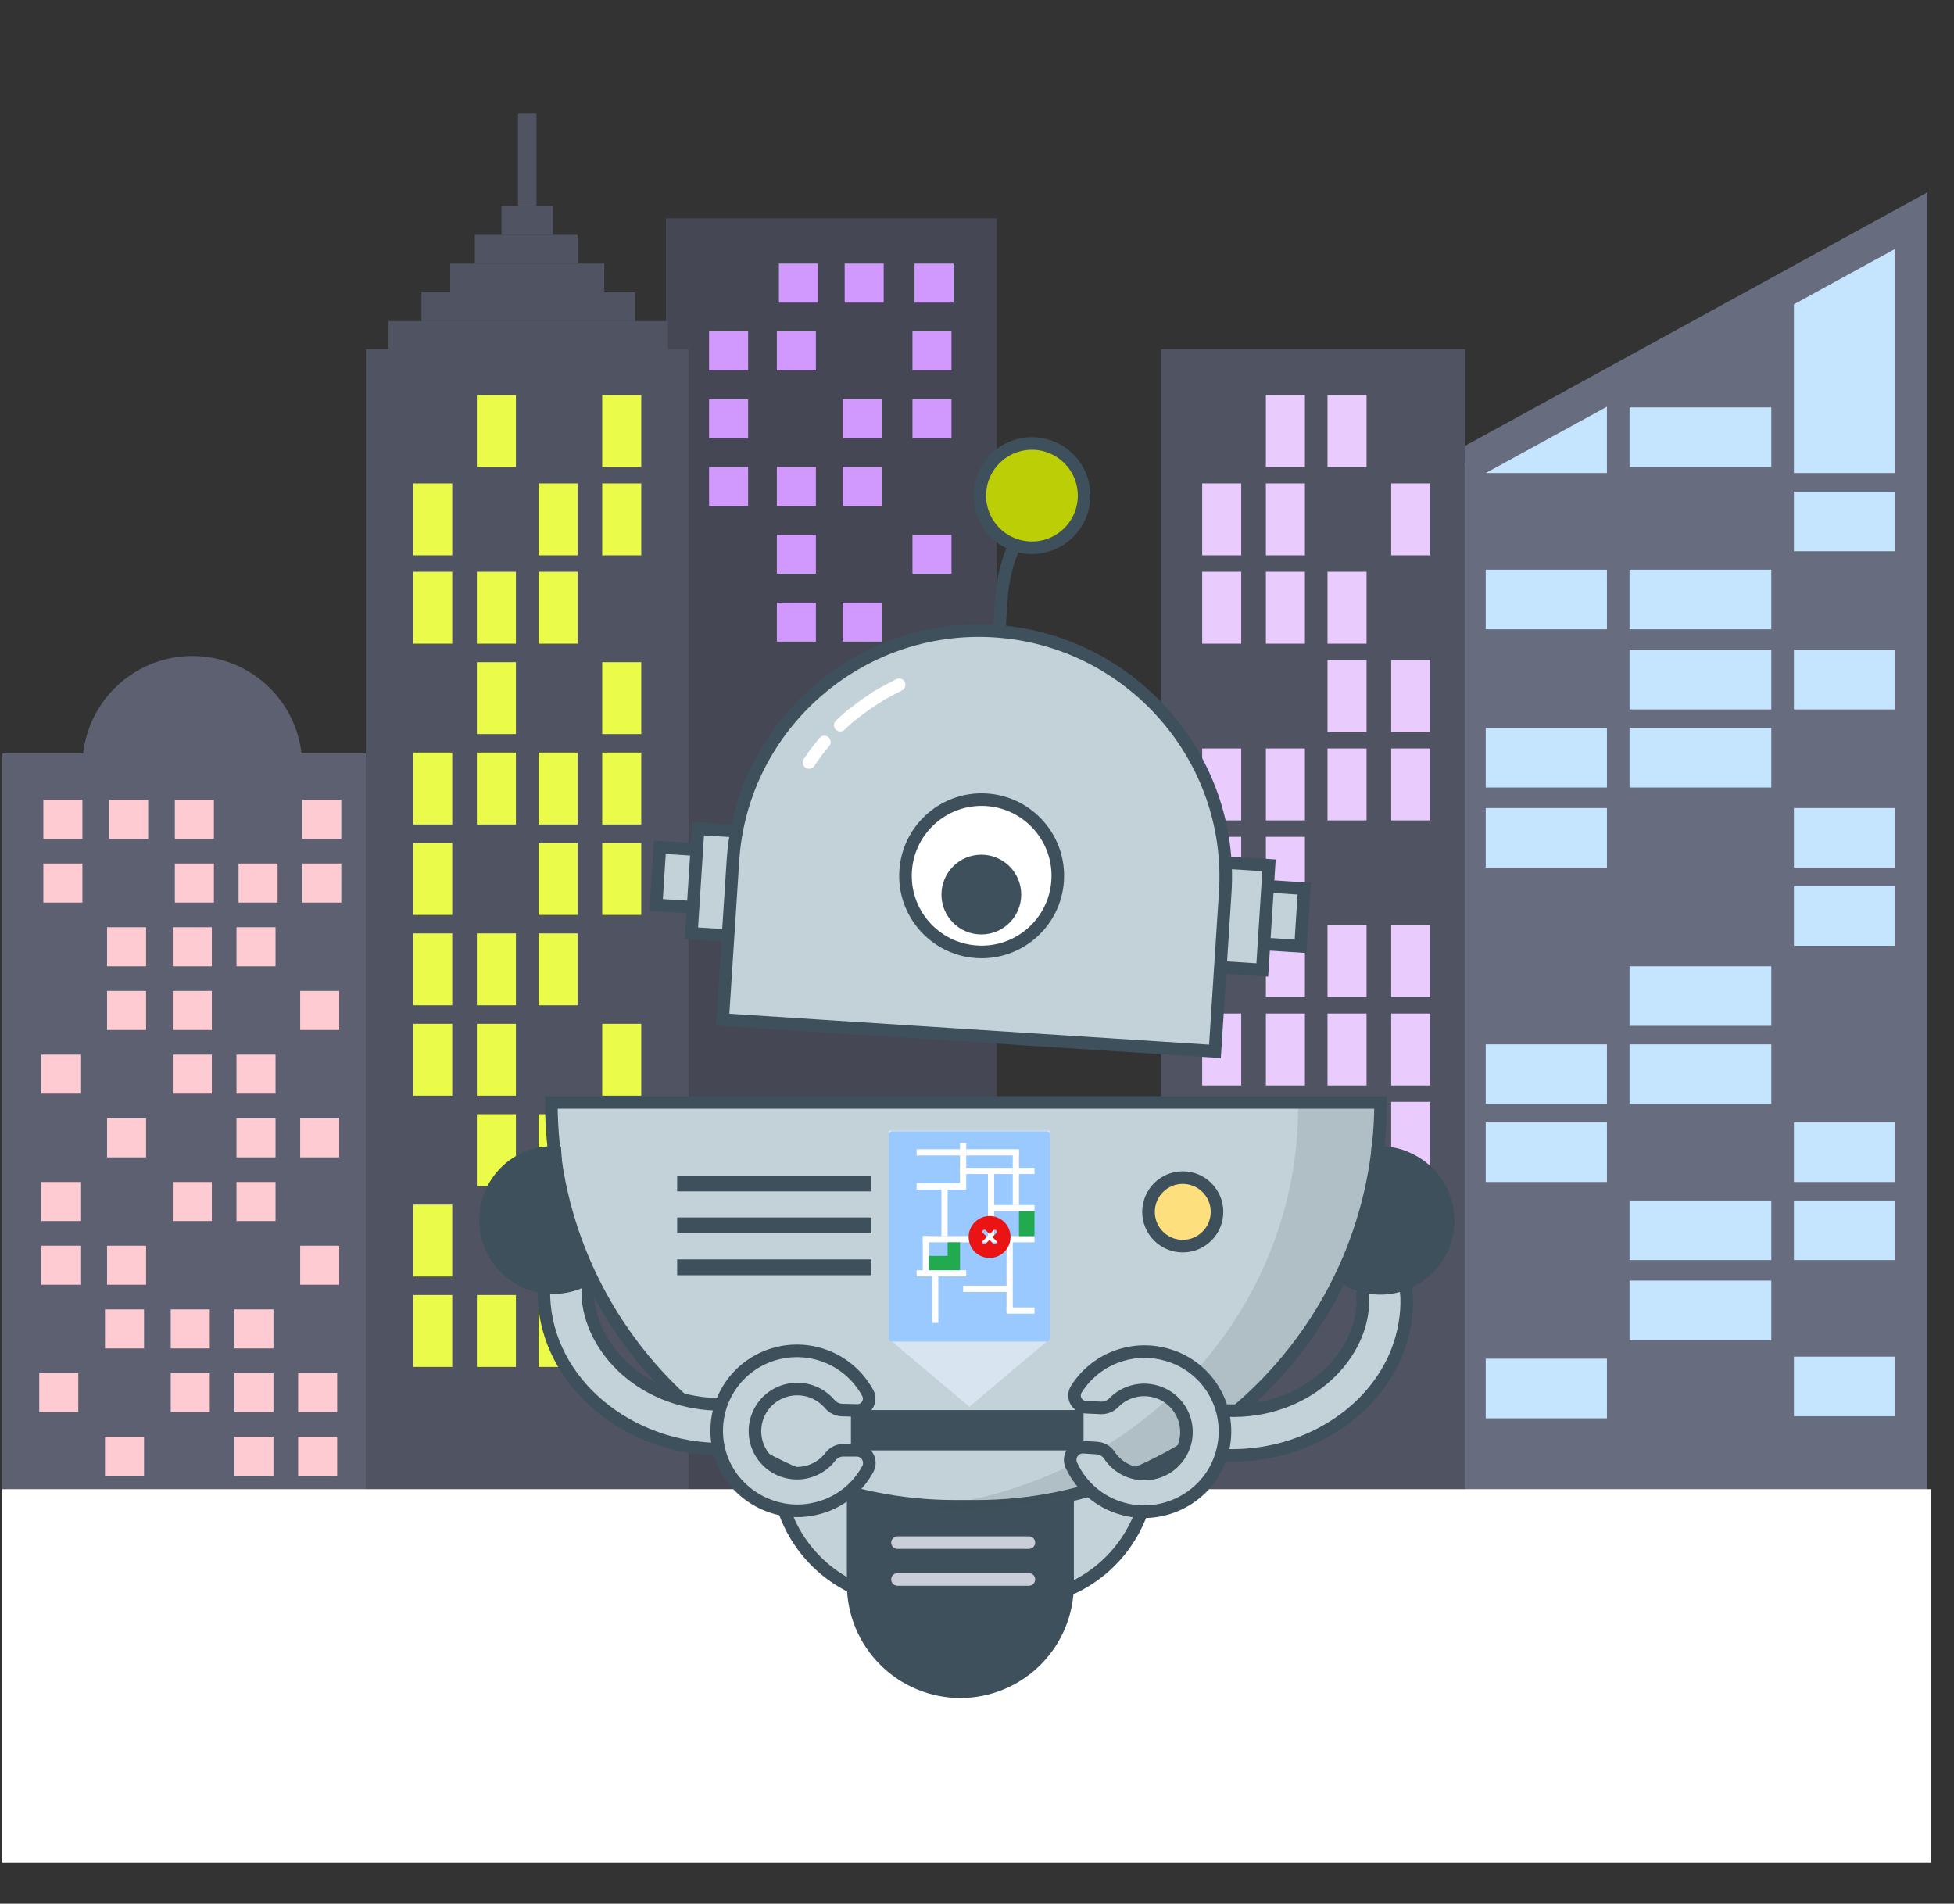 <svg width="466" height="454" viewBox="0 0 466 454" fill="none" xmlns="http://www.w3.org/2000/svg">
<rect x="0" y="0" width="466" height="454" fill="#333333" stroke="none"/>
<g clip-path="url(#clip0_7_9086)">
<path d="M237.7 52.078H158.81V365.192H237.7V52.078Z" fill="#454854"/>
<path d="M164.2 83.276H87.27V393.608H164.2V83.276Z" fill="#505462"/>
<path d="M341.09 110.878H349.42V400.958H459.67V110.878V45.859L341.09 110.878Z" fill="#676C7E"/>
<path d="M354.32 112.813H383.23V96.986L354.32 112.813Z" fill="#C4E5FD"/>
<path d="M451.83 112.813V59.428L427.82 72.574V112.813H451.83Z" fill="#C4E5FD"/>
<path d="M422.43 97.157H388.62V111.368H422.43V97.157Z" fill="#C4E5FD"/>
<path d="M451.83 117.248H427.82V131.458H451.83V117.248Z" fill="#C4E5FD"/>
<path d="M422.43 135.868H388.62V150.078H422.43V135.868Z" fill="#C4E5FD"/>
<path d="M383.23 135.868H354.32V150.078H383.23V135.868Z" fill="#C4E5FD"/>
<path d="M422.43 154.978H388.62V169.188H422.43V154.978Z" fill="#C4E5FD"/>
<path d="M451.83 154.978H427.82V169.188H451.83V154.978Z" fill="#C4E5FD"/>
<path d="M422.43 173.598H388.62V187.808H422.43V173.598Z" fill="#C4E5FD"/>
<path d="M383.23 173.598H354.32V187.808H383.23V173.598Z" fill="#C4E5FD"/>
<path d="M451.83 192.708H427.82V206.918H451.83V192.708Z" fill="#C4E5FD"/>
<path d="M383.23 192.708H354.32V206.918H383.23V192.708Z" fill="#C4E5FD"/>
<path d="M451.83 211.328H427.82V225.538H451.83V211.328Z" fill="#C4E5FD"/>
<path d="M422.43 230.438H388.62V244.647H422.43V230.438Z" fill="#C4E5FD"/>
<path d="M422.43 249.057H388.62V263.267H422.43V249.057Z" fill="#C4E5FD"/>
<path d="M383.23 249.057H354.32V263.267H383.23V249.057Z" fill="#C4E5FD"/>
<path d="M451.83 267.677H427.82V281.887H451.83V267.677Z" fill="#C4E5FD"/>
<path d="M383.23 267.677H354.32V281.887H383.23V267.677Z" fill="#C4E5FD"/>
<path d="M451.83 286.297H427.82V300.507H451.83V286.297Z" fill="#C4E5FD"/>
<path d="M422.43 286.297H388.62V300.507H422.43V286.297Z" fill="#C4E5FD"/>
<path d="M422.43 305.407H388.62V319.617H422.43V305.407Z" fill="#C4E5FD"/>
<path d="M383.23 324.028H354.32V338.238H383.23V324.028Z" fill="#C4E5FD"/>
<path d="M451.83 323.538H427.82V337.748H451.83V323.538Z" fill="#C4E5FD"/>
<path d="M349.42 83.276H276.9V356.833H349.42V83.276Z" fill="#505462"/>
<path d="M311.2 94.218H301.89V111.368H311.2V94.218Z" fill="#EACBFE"/>
<path d="M325.9 94.218H316.59V111.368H325.9V94.218Z" fill="#EACBFE"/>
<path d="M296.01 115.288H286.7V132.438H296.01V115.288Z" fill="#EACBFE"/>
<path d="M311.2 115.288H301.89V132.438H311.2V115.288Z" fill="#EACBFE"/>
<path d="M341.09 115.288H331.78V132.438H341.09V115.288Z" fill="#EACBFE"/>
<path d="M296.01 136.358H286.7V153.508H296.01V136.358Z" fill="#EACBFE"/>
<path d="M311.2 136.358H301.89V153.508H311.2V136.358Z" fill="#EACBFE"/>
<path d="M325.9 136.358H316.59V153.508H325.9V136.358Z" fill="#EACBFE"/>
<path d="M325.9 157.428H316.59V174.578H325.9V157.428Z" fill="#EACBFE"/>
<path d="M341.09 157.428H331.78V174.578H341.09V157.428Z" fill="#EACBFE"/>
<path d="M296.01 178.498H286.7V195.648H296.01V178.498Z" fill="#EACBFE"/>
<path d="M311.2 178.498H301.89V195.648H311.2V178.498Z" fill="#EACBFE"/>
<path d="M325.9 178.498H316.59V195.648H325.9V178.498Z" fill="#EACBFE"/>
<path d="M341.09 178.498H331.78V195.648H341.09V178.498Z" fill="#EACBFE"/>
<path d="M296.01 199.568H286.7V216.718H296.01V199.568Z" fill="#EACBFE"/>
<path d="M311.2 199.568H301.89V216.718H311.2V199.568Z" fill="#EACBFE"/>
<path d="M311.2 220.638H301.89V237.788H311.2V220.638Z" fill="#EACBFE"/>
<path d="M325.9 220.638H316.59V237.788H325.9V220.638Z" fill="#EACBFE"/>
<path d="M341.09 220.638H331.78V237.788H341.09V220.638Z" fill="#EACBFE"/>
<path d="M296.01 241.708H286.7V258.858H296.01V241.708Z" fill="#EACBFE"/>
<path d="M311.2 241.708H301.89V258.858H311.2V241.708Z" fill="#EACBFE"/>
<path d="M325.9 241.708H316.59V258.858H325.9V241.708Z" fill="#EACBFE"/>
<path d="M341.09 241.708H331.78V258.858H341.09V241.708Z" fill="#EACBFE"/>
<path d="M311.2 262.778H301.89V279.928H311.2V262.778Z" fill="#EACBFE"/>
<path d="M341.09 262.778H331.78V279.928H341.09V262.778Z" fill="#EACBFE"/>
<path d="M311.2 283.358H301.89V300.508H311.2V283.358Z" fill="#EACBFE"/>
<path d="M325.9 283.358H316.59V300.508H325.9V283.358Z" fill="#EACBFE"/>
<path d="M341.09 283.358H331.78V300.508H341.09V283.358Z" fill="#EACBFE"/>
<path d="M127.94 27.087H123.53V49.138H127.94V27.087Z" fill="#505462"/>
<path d="M159.3 76.578H92.66V83.438H159.3V76.578Z" fill="#505462"/>
<path d="M151.46 69.718H100.5V76.578H151.46V69.718Z" fill="#505462"/>
<path d="M144.11 62.858H107.36V69.718H144.11V62.858Z" fill="#505462"/>
<path d="M137.74 55.998H113.24V62.858H137.74V55.998Z" fill="#505462"/>
<path d="M131.86 49.138H119.61V55.998H131.86V49.138Z" fill="#505462"/>
<path d="M123.04 94.218H113.73V111.368H123.04V94.218Z" fill="#EAFB4A"/>
<path d="M152.93 94.218H143.62V111.368H152.93V94.218Z" fill="#EAFB4A"/>
<path d="M107.85 115.288H98.54V132.438H107.85V115.288Z" fill="#EAFB4A"/>
<path d="M137.74 115.288H128.43V132.438H137.74V115.288Z" fill="#EAFB4A"/>
<path d="M152.93 115.288H143.62V132.438H152.93V115.288Z" fill="#EAFB4A"/>
<path d="M107.85 136.358H98.54V153.508H107.85V136.358Z" fill="#EAFB4A"/>
<path d="M123.04 136.358H113.73V153.508H123.04V136.358Z" fill="#EAFB4A"/>
<path d="M137.74 136.358H128.43V153.508H137.74V136.358Z" fill="#EAFB4A"/>
<path d="M123.04 157.918H113.73V175.068H123.04V157.918Z" fill="#EAFB4A"/>
<path d="M152.93 157.918H143.62V175.068H152.93V157.918Z" fill="#EAFB4A"/>
<path d="M107.85 179.478H98.54V196.628H107.85V179.478Z" fill="#EAFB4A"/>
<path d="M123.04 179.478H113.73V196.628H123.04V179.478Z" fill="#EAFB4A"/>
<path d="M137.74 179.478H128.43V196.628H137.74V179.478Z" fill="#EAFB4A"/>
<path d="M152.93 179.478H143.62V196.628H152.93V179.478Z" fill="#EAFB4A"/>
<path d="M107.85 201.038H98.54V218.188H107.85V201.038Z" fill="#EAFB4A"/>
<path d="M137.74 201.038H128.43V218.188H137.74V201.038Z" fill="#EAFB4A"/>
<path d="M152.93 201.038H143.62V218.188H152.93V201.038Z" fill="#EAFB4A"/>
<path d="M107.85 222.598H98.54V239.748H107.85V222.598Z" fill="#EAFB4A"/>
<path d="M123.04 222.598H113.73V239.748H123.04V222.598Z" fill="#EAFB4A"/>
<path d="M137.74 222.598H128.43V239.748H137.74V222.598Z" fill="#EAFB4A"/>
<path d="M107.85 244.157H98.54V261.307H107.85V244.157Z" fill="#EAFB4A"/>
<path d="M123.04 244.157H113.73V261.307H123.04V244.157Z" fill="#EAFB4A"/>
<path d="M152.93 244.157H143.62V261.307H152.93V244.157Z" fill="#EAFB4A"/>
<path d="M123.04 265.718H113.73V282.868H123.04V265.718Z" fill="#EAFB4A"/>
<path d="M137.74 265.718H128.43V282.868H137.74V265.718Z" fill="#EAFB4A"/>
<path d="M107.85 287.278H98.54V304.428H107.85V287.278Z" fill="#EAFB4A"/>
<path d="M137.74 287.278H128.43V304.428H137.74V287.278Z" fill="#EAFB4A"/>
<path d="M152.93 287.278H143.62V304.428H152.93V287.278Z" fill="#EAFB4A"/>
<path d="M107.85 308.838H98.54V325.988H107.85V308.838Z" fill="#EAFB4A"/>
<path d="M123.04 308.838H113.73V325.988H123.04V308.838Z" fill="#EAFB4A"/>
<path d="M137.74 308.838H128.43V325.988H137.74V308.838Z" fill="#EAFB4A"/>
<path d="M71.904 179.664C71.168 173.273 68.108 167.376 63.307 163.096C58.505 158.815 52.298 156.449 45.865 156.448C39.432 156.449 33.225 158.815 28.423 163.096C23.622 167.376 20.562 173.273 19.826 179.664H0.54V401.938H87.27V179.664H71.904Z" fill="#5C6070"/>
<path d="M19.65 190.747H10.34V200.057H19.65V190.747Z" fill="#FECBD3"/>
<path d="M35.33 190.747H26.02V200.057H35.33V190.747Z" fill="#FECBD3"/>
<path d="M51.01 190.747H41.7V200.057H51.01V190.747Z" fill="#FECBD3"/>
<path d="M81.39 190.747H72.08V200.057H81.39V190.747Z" fill="#FECBD3"/>
<path d="M19.65 205.938H10.34V215.248H19.65V205.938Z" fill="#FECBD3"/>
<path d="M51.01 205.938H41.7V215.248H51.01V205.938Z" fill="#FECBD3"/>
<path d="M66.2 205.938H56.89V215.248H66.2V205.938Z" fill="#FECBD3"/>
<path d="M81.39 205.938H72.08V215.248H81.39V205.938Z" fill="#FECBD3"/>
<path d="M34.84 221.127H25.53V230.437H34.84V221.127Z" fill="#FECBD3"/>
<path d="M50.52 221.127H41.21V230.437H50.52V221.127Z" fill="#FECBD3"/>
<path d="M65.71 221.127H56.4V230.437H65.71V221.127Z" fill="#FECBD3"/>
<path d="M34.84 236.318H25.53V245.628H34.84V236.318Z" fill="#FECBD3"/>
<path d="M50.52 236.318H41.21V245.628H50.52V236.318Z" fill="#FECBD3"/>
<path d="M80.9 236.318H71.59V245.628H80.9V236.318Z" fill="#FECBD3"/>
<path d="M19.16 251.507H9.85V260.817H19.16V251.507Z" fill="#FECBD3"/>
<path d="M50.52 251.507H41.21V260.817H50.52V251.507Z" fill="#FECBD3"/>
<path d="M65.71 251.507H56.4V260.817H65.71V251.507Z" fill="#FECBD3"/>
<path d="M34.84 266.698H25.53V276.008H34.84V266.698Z" fill="#FECBD3"/>
<path d="M65.71 266.698H56.4V276.008H65.71V266.698Z" fill="#FECBD3"/>
<path d="M80.9 266.698H71.59V276.008H80.9V266.698Z" fill="#FECBD3"/>
<path d="M19.16 281.887H9.85V291.197H19.16V281.887Z" fill="#FECBD3"/>
<path d="M50.52 281.887H41.21V291.197H50.52V281.887Z" fill="#FECBD3"/>
<path d="M65.71 281.887H56.4V291.197H65.71V281.887Z" fill="#FECBD3"/>
<path d="M19.16 297.078H9.85V306.388H19.16V297.078Z" fill="#FECBD3"/>
<path d="M34.84 297.078H25.53V306.388H34.84V297.078Z" fill="#FECBD3"/>
<path d="M80.9 297.078H71.59V306.388H80.9V297.078Z" fill="#FECBD3"/>
<path d="M34.35 312.267H25.04V321.577H34.35V312.267Z" fill="#FECBD3"/>
<path d="M50.03 312.267H40.72V321.577H50.03V312.267Z" fill="#FECBD3"/>
<path d="M65.22 312.267H55.91V321.577H65.22V312.267Z" fill="#FECBD3"/>
<path d="M18.67 327.458H9.36V336.768H18.67V327.458Z" fill="#FECBD3"/>
<path d="M50.03 327.458H40.72V336.768H50.03V327.458Z" fill="#FECBD3"/>
<path d="M65.22 327.458H55.91V336.768H65.22V327.458Z" fill="#FECBD3"/>
<path d="M80.41 327.458H71.1V336.768H80.41V327.458Z" fill="#FECBD3"/>
<path d="M34.35 342.647H25.04V351.957H34.35V342.647Z" fill="#FECBD3"/>
<path d="M65.22 342.647H55.91V351.957H65.22V342.647Z" fill="#FECBD3"/>
<path d="M80.41 342.647H71.1V351.957H80.41V342.647Z" fill="#FECBD3"/>
<path d="M18.67 357.838H9.36V367.148H18.67V357.838Z" fill="#FECBD3"/>
<path d="M50.03 357.838H40.72V367.148H50.03V357.838Z" fill="#FECBD3"/>
<path d="M195.07 62.858H185.76V72.168H195.07V62.858Z" fill="#D198FD"/>
<path d="M210.75 62.858H201.44V72.168H210.75V62.858Z" fill="#D198FD"/>
<path d="M227.41 62.858H218.1V72.168H227.41V62.858Z" fill="#D198FD"/>
<path d="M178.41 79.028H169.1V88.338H178.41V79.028Z" fill="#D198FD"/>
<path d="M194.58 79.028H185.27V88.338H194.58V79.028Z" fill="#D198FD"/>
<path d="M226.92 79.028H217.61V88.338H226.92V79.028Z" fill="#D198FD"/>
<path d="M178.41 95.198H169.1V104.508H178.41V95.198Z" fill="#D198FD"/>
<path d="M210.26 95.198H200.95V104.508H210.26V95.198Z" fill="#D198FD"/>
<path d="M226.92 95.198H217.61V104.508H226.92V95.198Z" fill="#D198FD"/>
<path d="M178.41 111.368H169.1V120.678H178.41V111.368Z" fill="#D198FD"/>
<path d="M194.58 111.368H185.27V120.678H194.58V111.368Z" fill="#D198FD"/>
<path d="M210.26 111.368H200.95V120.678H210.26V111.368Z" fill="#D198FD"/>
<path d="M194.58 127.538H185.27V136.848H194.58V127.538Z" fill="#D198FD"/>
<path d="M226.92 127.538H217.61V136.848H226.92V127.538Z" fill="#D198FD"/>
<path d="M194.58 143.708H185.27V153.018H194.58V143.708Z" fill="#D198FD"/>
<path d="M210.26 143.708H200.95V153.018H210.26V143.708Z" fill="#D198FD"/>
<rect x="-0.46" y="355.138" width="461" height="89" fill="white"/>
<path d="M242.203 381.661H217.213C213.017 381.667 208.86 380.845 204.982 379.242C201.104 377.638 197.58 375.286 194.613 372.318C191.646 369.351 189.293 365.827 187.69 361.949C186.087 358.071 185.264 353.915 185.27 349.718C185.264 345.522 186.087 341.365 187.69 337.487C189.293 333.609 191.646 330.086 194.613 327.118C197.58 324.151 201.104 321.798 204.982 320.195C208.86 318.592 213.017 317.769 217.213 317.775H242.203C246.4 317.769 250.556 318.592 254.434 320.195C258.312 321.798 261.836 324.151 264.803 327.118C267.771 330.086 270.123 333.609 271.727 337.487C273.33 341.365 274.152 345.522 274.146 349.718C274.153 353.915 273.331 358.072 271.728 361.95C270.125 365.828 267.772 369.352 264.805 372.32C261.837 375.287 258.313 377.64 254.435 379.243C250.556 380.846 246.4 381.668 242.203 381.661Z" fill="#C3D2D8" stroke="#3D505B" stroke-width="3" stroke-miterlimit="10"/>
<path d="M229.037 404.216C222.056 404.204 215.364 401.427 210.428 396.491C205.491 391.555 202.712 384.864 202.699 377.883V355.343C202.712 348.362 205.491 341.671 210.428 336.734C215.364 331.798 222.056 329.019 229.037 329.006C236.017 329.019 242.708 331.798 247.644 336.735C252.58 341.671 255.358 348.363 255.369 355.343V377.883C255.358 384.864 252.58 391.555 247.644 396.491C242.708 401.426 236.017 404.204 229.037 404.216Z" fill="#3D505B" stroke="#3D505B" stroke-width="1.47" stroke-miterlimit="10"/>
<path d="M232.8 359.229H227.802C174.524 359.229 131.488 316.07 131.488 262.915H329.252C329.129 316.07 286.092 359.229 232.8 359.229Z" fill="#C3D2D8" stroke="#3D505B" stroke-width="3" stroke-miterlimit="10"/>
<path opacity="0.15" d="M309.582 264C309.601 287.93 300.319 311.002 283.558 328.684C266.798 346.366 243.77 357.38 219 359.561C222.075 359.857 225.139 360 228.214 360C241.319 360.001 254.295 357.519 266.402 352.695C278.509 347.871 289.51 340.8 298.777 331.885C308.043 322.971 315.393 312.387 320.407 300.739C325.421 289.091 328.001 276.607 328 264H309.582Z" fill="#3D505B"/>
<path d="M207.825 280.349H161.495V284.127H207.825V280.349Z" fill="#3D505B"/>
<path d="M207.825 290.345H161.495V294.123H207.825V290.345Z" fill="#3D505B"/>
<path d="M207.825 300.341H161.495V304.119H207.825V300.341Z" fill="#3D505B"/>
<path d="M214.038 367.887H245.373" stroke="#C9CED8" stroke-width="3" stroke-miterlimit="10" stroke-linecap="round"/>
<path d="M214.038 376.663H245.373" stroke="#C9CED8" stroke-width="3" stroke-miterlimit="10" stroke-linecap="round"/>
<path d="M282.069 297.176C286.581 297.176 290.238 293.519 290.238 289.007C290.238 284.496 286.581 280.839 282.069 280.839C277.558 280.839 273.901 284.496 273.901 289.007C273.901 293.519 277.558 297.176 282.069 297.176Z" fill="#FDDF7E" stroke="#3D505B" stroke-width="3" stroke-miterlimit="10"/>
<path d="M157.369 202.068L156.487 215.818L310.159 225.675L311.041 211.925L157.369 202.068Z" fill="#C3D2D8" stroke="#3D505B" stroke-width="3" stroke-miterlimit="10"/>
<path d="M166.485 197.638L164.885 222.582L301.036 231.315L302.636 206.371L166.485 197.638Z" fill="#C3D2D8" stroke="#3D505B" stroke-width="3" stroke-miterlimit="10"/>
<path d="M289.748 250.724L292.198 212.807C294.27 180.619 269.521 152.581 237.215 150.509C204.904 148.436 176.866 173.049 174.794 205.247L172.344 243.163L289.748 250.724Z" fill="#C3D2D8" stroke="#3D505B" stroke-width="3" stroke-miterlimit="10"/>
<path d="M192.948 181.839C194.069 180.143 195.289 178.515 196.604 176.964" stroke="white" stroke-width="3" stroke-miterlimit="10" stroke-linecap="round"/>
<path d="M200.386 172.941C201.644 171.703 202.988 170.557 204.409 169.511C205.935 168.331 207.522 167.232 209.162 166.218" stroke="white" stroke-width="3" stroke-miterlimit="10" stroke-linecap="round"/>
<path d="M209.04 166.248C211 165.032 212.823 164.175 214.43 163.308" stroke="white" stroke-width="3" stroke-miterlimit="10" stroke-linecap="round"/>
<path d="M252.232 210.02C252.874 200.009 245.279 191.372 235.268 190.73C225.256 190.088 216.62 197.683 215.978 207.694C215.336 217.706 222.931 226.342 232.942 226.984C242.954 227.626 251.59 220.031 252.232 210.02Z" fill="white" stroke="#3D505B" stroke-width="3" stroke-miterlimit="10"/>
<path d="M234.035 222.117C238.881 222.117 242.811 218.188 242.811 213.341C242.811 208.495 238.881 204.566 234.035 204.566C229.188 204.566 225.259 208.495 225.259 213.341C225.259 218.188 229.188 222.117 234.035 222.117Z" fill="#3D505B" stroke="#3D505B" stroke-width="1.47" stroke-miterlimit="10"/>
<path d="M238.303 151.606C238.303 151.606 238.665 142.34 239.155 139.533C240.375 132.222 242.448 129.292 242.448 129.292" stroke="#3D505B" stroke-width="3" stroke-miterlimit="10"/>
<path d="M246.103 130.634C252.972 130.634 258.54 125.066 258.54 118.198C258.54 111.33 252.972 105.762 246.103 105.762C239.235 105.762 233.667 111.33 233.667 118.198C233.667 125.066 239.235 130.634 246.103 130.634Z" fill="#BCCF06" stroke="#3D505B" stroke-width="3" stroke-miterlimit="10"/>
<path d="M335.475 309.421C335.529 311.441 335.392 313.463 335.063 315.458C331.878 335.499 310.676 349.566 287.925 346.744L289.032 336.111C308.5 338.561 322.656 326.203 324.744 313.542C325.001 312.027 325.067 310.486 324.94 308.955C324.68 305.266 334.014 300.689 334.392 302.281C334.967 304.624 335.329 307.013 335.475 309.421Z" fill="#C3D2D8" stroke="#3D505B" stroke-width="3" stroke-miterlimit="10"/>
<path d="M277.953 322.999C274.009 321.932 269.827 322.152 266.015 323.624C262.203 325.096 258.96 327.745 256.756 331.186C256.467 331.602 256.296 332.088 256.26 332.593C256.224 333.098 256.326 333.603 256.554 334.055C256.782 334.506 257.128 334.888 257.555 335.16C257.982 335.431 258.475 335.582 258.981 335.596L262.327 335.753C262.935 335.802 263.546 335.716 264.117 335.502C264.688 335.288 265.204 334.95 265.63 334.514C266.89 333.224 268.471 332.295 270.21 331.821C271.949 331.347 273.783 331.346 275.523 331.819C277.09 332.24 278.531 333.035 279.723 334.135C280.915 335.235 281.823 336.609 282.368 338.137C282.913 339.665 283.079 341.303 282.851 342.909C282.624 344.516 282.011 346.043 281.064 347.36C280.117 348.678 278.864 349.746 277.414 350.473C275.963 351.199 274.358 351.564 272.736 351.534C271.114 351.504 269.523 351.081 268.1 350.302C266.677 349.522 265.465 348.409 264.567 347.058C264.227 346.541 263.767 346.114 263.227 345.813C262.687 345.512 262.083 345.346 261.465 345.328L258.525 345.137C257.994 345.089 257.46 345.182 256.977 345.406C256.494 345.631 256.078 345.979 255.773 346.415C255.467 346.852 255.282 347.361 255.236 347.892C255.19 348.423 255.285 348.957 255.511 349.439C256.665 351.952 258.355 354.182 260.463 355.972C262.571 357.761 265.045 359.067 267.712 359.798C277.454 362.581 288.018 357.039 291.154 347.381C291.981 344.916 292.292 342.307 292.068 339.716C291.844 337.125 291.09 334.608 289.852 332.322C288.613 330.035 286.918 328.027 284.872 326.423C282.825 324.819 280.47 323.654 277.953 322.999Z" fill="#C3D2D8" stroke="#3D505B" stroke-width="3" stroke-miterlimit="10"/>
<path d="M129.836 305.104C129.645 307.116 129.645 309.143 129.836 311.155C131.669 331.363 151.886 346.827 174.764 345.543L174.372 334.861C154.772 335.974 141.493 322.71 140.263 309.94C140.11 308.411 140.146 306.869 140.371 305.349C140.886 301.684 131.879 296.49 131.394 298.053C130.721 300.366 130.2 302.722 129.836 305.104Z" fill="#C3D2D8" stroke="#3D505B" stroke-width="3" stroke-miterlimit="10"/>
<path d="M186.314 322.523C190.318 321.73 194.472 322.232 198.172 323.957C201.872 325.682 204.927 328.54 206.894 332.117C207.151 332.552 207.286 333.047 207.286 333.552C207.286 334.056 207.149 334.552 206.892 334.986C206.634 335.419 206.265 335.776 205.822 336.018C205.379 336.26 204.879 336.378 204.375 336.361L201.048 336.278C200.439 336.284 199.837 336.155 199.283 335.901C198.73 335.647 198.24 335.273 197.848 334.808C196.677 333.437 195.162 332.404 193.458 331.814C191.754 331.225 189.924 331.101 188.156 331.456C186.561 331.766 185.065 332.46 183.797 333.477C182.529 334.493 181.528 335.803 180.878 337.293C180.229 338.782 179.951 340.408 180.069 342.028C180.186 343.649 180.696 345.217 181.554 346.598C182.412 347.978 183.593 349.129 184.994 349.951C186.396 350.774 187.976 351.244 189.6 351.321C191.223 351.397 192.841 351.078 194.313 350.391C195.786 349.704 197.07 348.669 198.054 347.376C198.428 346.885 198.915 346.491 199.474 346.227C200.033 345.964 200.646 345.839 201.264 345.862H204.233C204.765 345.852 205.291 345.982 205.757 346.239C206.224 346.496 206.614 346.871 206.889 347.327C207.164 347.783 207.314 348.303 207.325 348.836C207.335 349.368 207.205 349.894 206.948 350.36C205.626 352.795 203.787 354.911 201.558 356.557C199.33 358.203 196.767 359.339 194.051 359.886C184.148 362.007 173.961 355.765 171.511 345.921C170.87 343.409 170.748 340.793 171.154 338.233C171.56 335.673 172.484 333.222 173.869 331.032C175.255 328.841 177.074 326.957 179.214 325.493C181.354 324.03 183.77 323.02 186.314 322.523Z" fill="#C3D2D8" stroke="#3D505B" stroke-width="3" stroke-miterlimit="10"/>
<path d="M320.353 305.461L320.471 305.584C322.385 306.738 324.508 307.501 326.719 307.829C328.929 308.157 331.183 308.044 333.349 307.496C335.516 306.948 337.552 305.976 339.341 304.637C341.13 303.298 342.636 301.617 343.771 299.692C344.907 297.768 345.65 295.637 345.957 293.423C346.264 291.21 346.13 288.958 345.562 286.796C344.993 284.635 344.003 282.608 342.646 280.832C341.29 279.056 339.595 277.566 337.66 276.449C334.687 274.671 331.235 273.861 327.782 274.131C327.182 284.932 324.667 295.541 320.353 305.461Z" fill="#3D505B" stroke="#3D505B" stroke-width="1.47" stroke-miterlimit="10"/>
<path d="M140.523 305.461L140.401 305.584C136.54 307.813 131.954 308.428 127.642 307.294C123.331 306.16 119.641 303.37 117.375 299.53C115.11 295.69 114.452 291.111 115.545 286.789C116.638 282.466 119.393 278.75 123.211 276.449C126.183 274.672 129.633 273.862 133.085 274.131C133.688 284.933 136.206 295.541 140.523 305.461Z" fill="#3D505B" stroke="#3D505B" stroke-width="1.47" stroke-miterlimit="10"/>
<path d="M258.412 336.278H202.935V345.891H258.412V336.278Z" fill="#3D505B"/>
<path opacity="0.61" d="M231.172 335.469L211.94 319.284V269.638H250.405V319.284L231.172 335.469Z" fill="#E5F1FF"/>
<path d="M249.611 269.809H212.734C212.295 269.809 211.94 270.164 211.94 270.603V319.142C211.94 319.581 212.295 319.936 212.734 319.936H249.611C250.05 319.936 250.405 319.581 250.405 319.142V270.603C250.405 270.164 250.05 269.809 249.611 269.809Z" fill="#99C9FF"/>
<path d="M246.706 296.269V294.789H220.074V296.269H246.706Z" fill="white"/>
<path d="M221.554 294.784H220.074V302.923H221.554V294.784Z" fill="white"/>
<path d="M237.092 279.251H235.612V296.264H237.092V279.251Z" fill="white"/>
<path d="M225.993 283.691H224.513V294.784H225.993V283.691Z" fill="white"/>
<path d="M229.693 283.691V282.211H218.599V283.691H229.693Z" fill="white"/>
<path d="M246.706 288.865V287.385H236.352V288.865H246.706Z" fill="white"/>
<path d="M243.006 274.812H241.526V287.385H243.006V274.812Z" fill="white"/>
<path d="M240.791 308.102V306.623H229.698V308.102H240.791Z" fill="white"/>
<path d="M241.526 295.524H240.046V312.537H241.526V295.524Z" fill="white"/>
<path d="M246.706 313.282V311.802H240.046V313.282H246.706Z" fill="white"/>
<path d="M230.433 272.597H228.953V283.691H230.433V272.597Z" fill="white"/>
<path d="M230.433 304.403V302.923H218.599V304.403H230.433Z" fill="white"/>
<path d="M241.526 279.991V278.511H228.953V279.991H241.526Z" fill="white"/>
<path d="M243.006 275.552V274.072H230.432V275.552H243.006Z" fill="white"/>
<path d="M223.774 304.403H222.294V315.497H223.774V304.403Z" fill="white"/>
<path d="M229.693 275.557V274.077H218.599V275.557H229.693Z" fill="white"/>
<path d="M246.706 279.991V278.511H242.266V279.991H246.706Z" fill="white"/>
<path d="M221.554 302.923V299.513H225.993V296.264H228.953V302.923H221.554Z" fill="#22AA4F"/>
<path d="M246.705 288.87H243.006V294.789H246.705V288.87Z" fill="#22AA4F"/>
<path d="M236 290C235.011 290 234.044 290.293 233.222 290.843C232.4 291.392 231.759 292.173 231.381 293.087C231.002 294 230.903 295.006 231.096 295.975C231.289 296.945 231.765 297.836 232.464 298.536C233.164 299.235 234.055 299.711 235.025 299.904C235.994 300.097 237 299.998 237.913 299.619C238.827 299.241 239.608 298.6 240.157 297.778C240.707 296.956 241 295.989 241 295C241 293.674 240.473 292.402 239.536 291.464C238.598 290.527 237.326 290 236 290ZM237.565 295.918C237.655 296.007 237.705 296.129 237.705 296.255C237.705 296.382 237.655 296.503 237.565 296.592C237.476 296.682 237.355 296.732 237.228 296.732C237.102 296.732 236.98 296.682 236.891 296.592L235.99 295.675L235.096 296.579C235.052 296.624 235 296.66 234.942 296.685C234.884 296.71 234.821 296.722 234.758 296.722C234.695 296.722 234.633 296.71 234.575 296.685C234.517 296.66 234.465 296.624 234.421 296.579C234.375 296.536 234.338 296.483 234.313 296.425C234.288 296.367 234.275 296.305 234.275 296.242C234.275 296.178 234.288 296.116 234.313 296.058C234.338 296 234.375 295.947 234.421 295.904L235.339 294.983L234.421 294.065C234.332 293.976 234.281 293.855 234.281 293.728C234.281 293.602 234.332 293.48 234.421 293.391C234.511 293.301 234.632 293.251 234.758 293.251C234.885 293.251 235.006 293.301 235.096 293.391L236.013 294.329L236.931 293.408C237.021 293.318 237.142 293.268 237.269 293.268C237.395 293.268 237.516 293.318 237.606 293.408C237.695 293.497 237.746 293.618 237.746 293.745C237.746 293.871 237.695 293.993 237.606 294.082L236.688 295L237.565 295.918Z" fill="#EB1414"/>
</g>
<defs>
<clipPath id="clip0_7_9086">
<rect width="464.52" height="453.309" fill="white" transform="translate(0.54 0.138)"/>
</clipPath>
</defs>
</svg>
